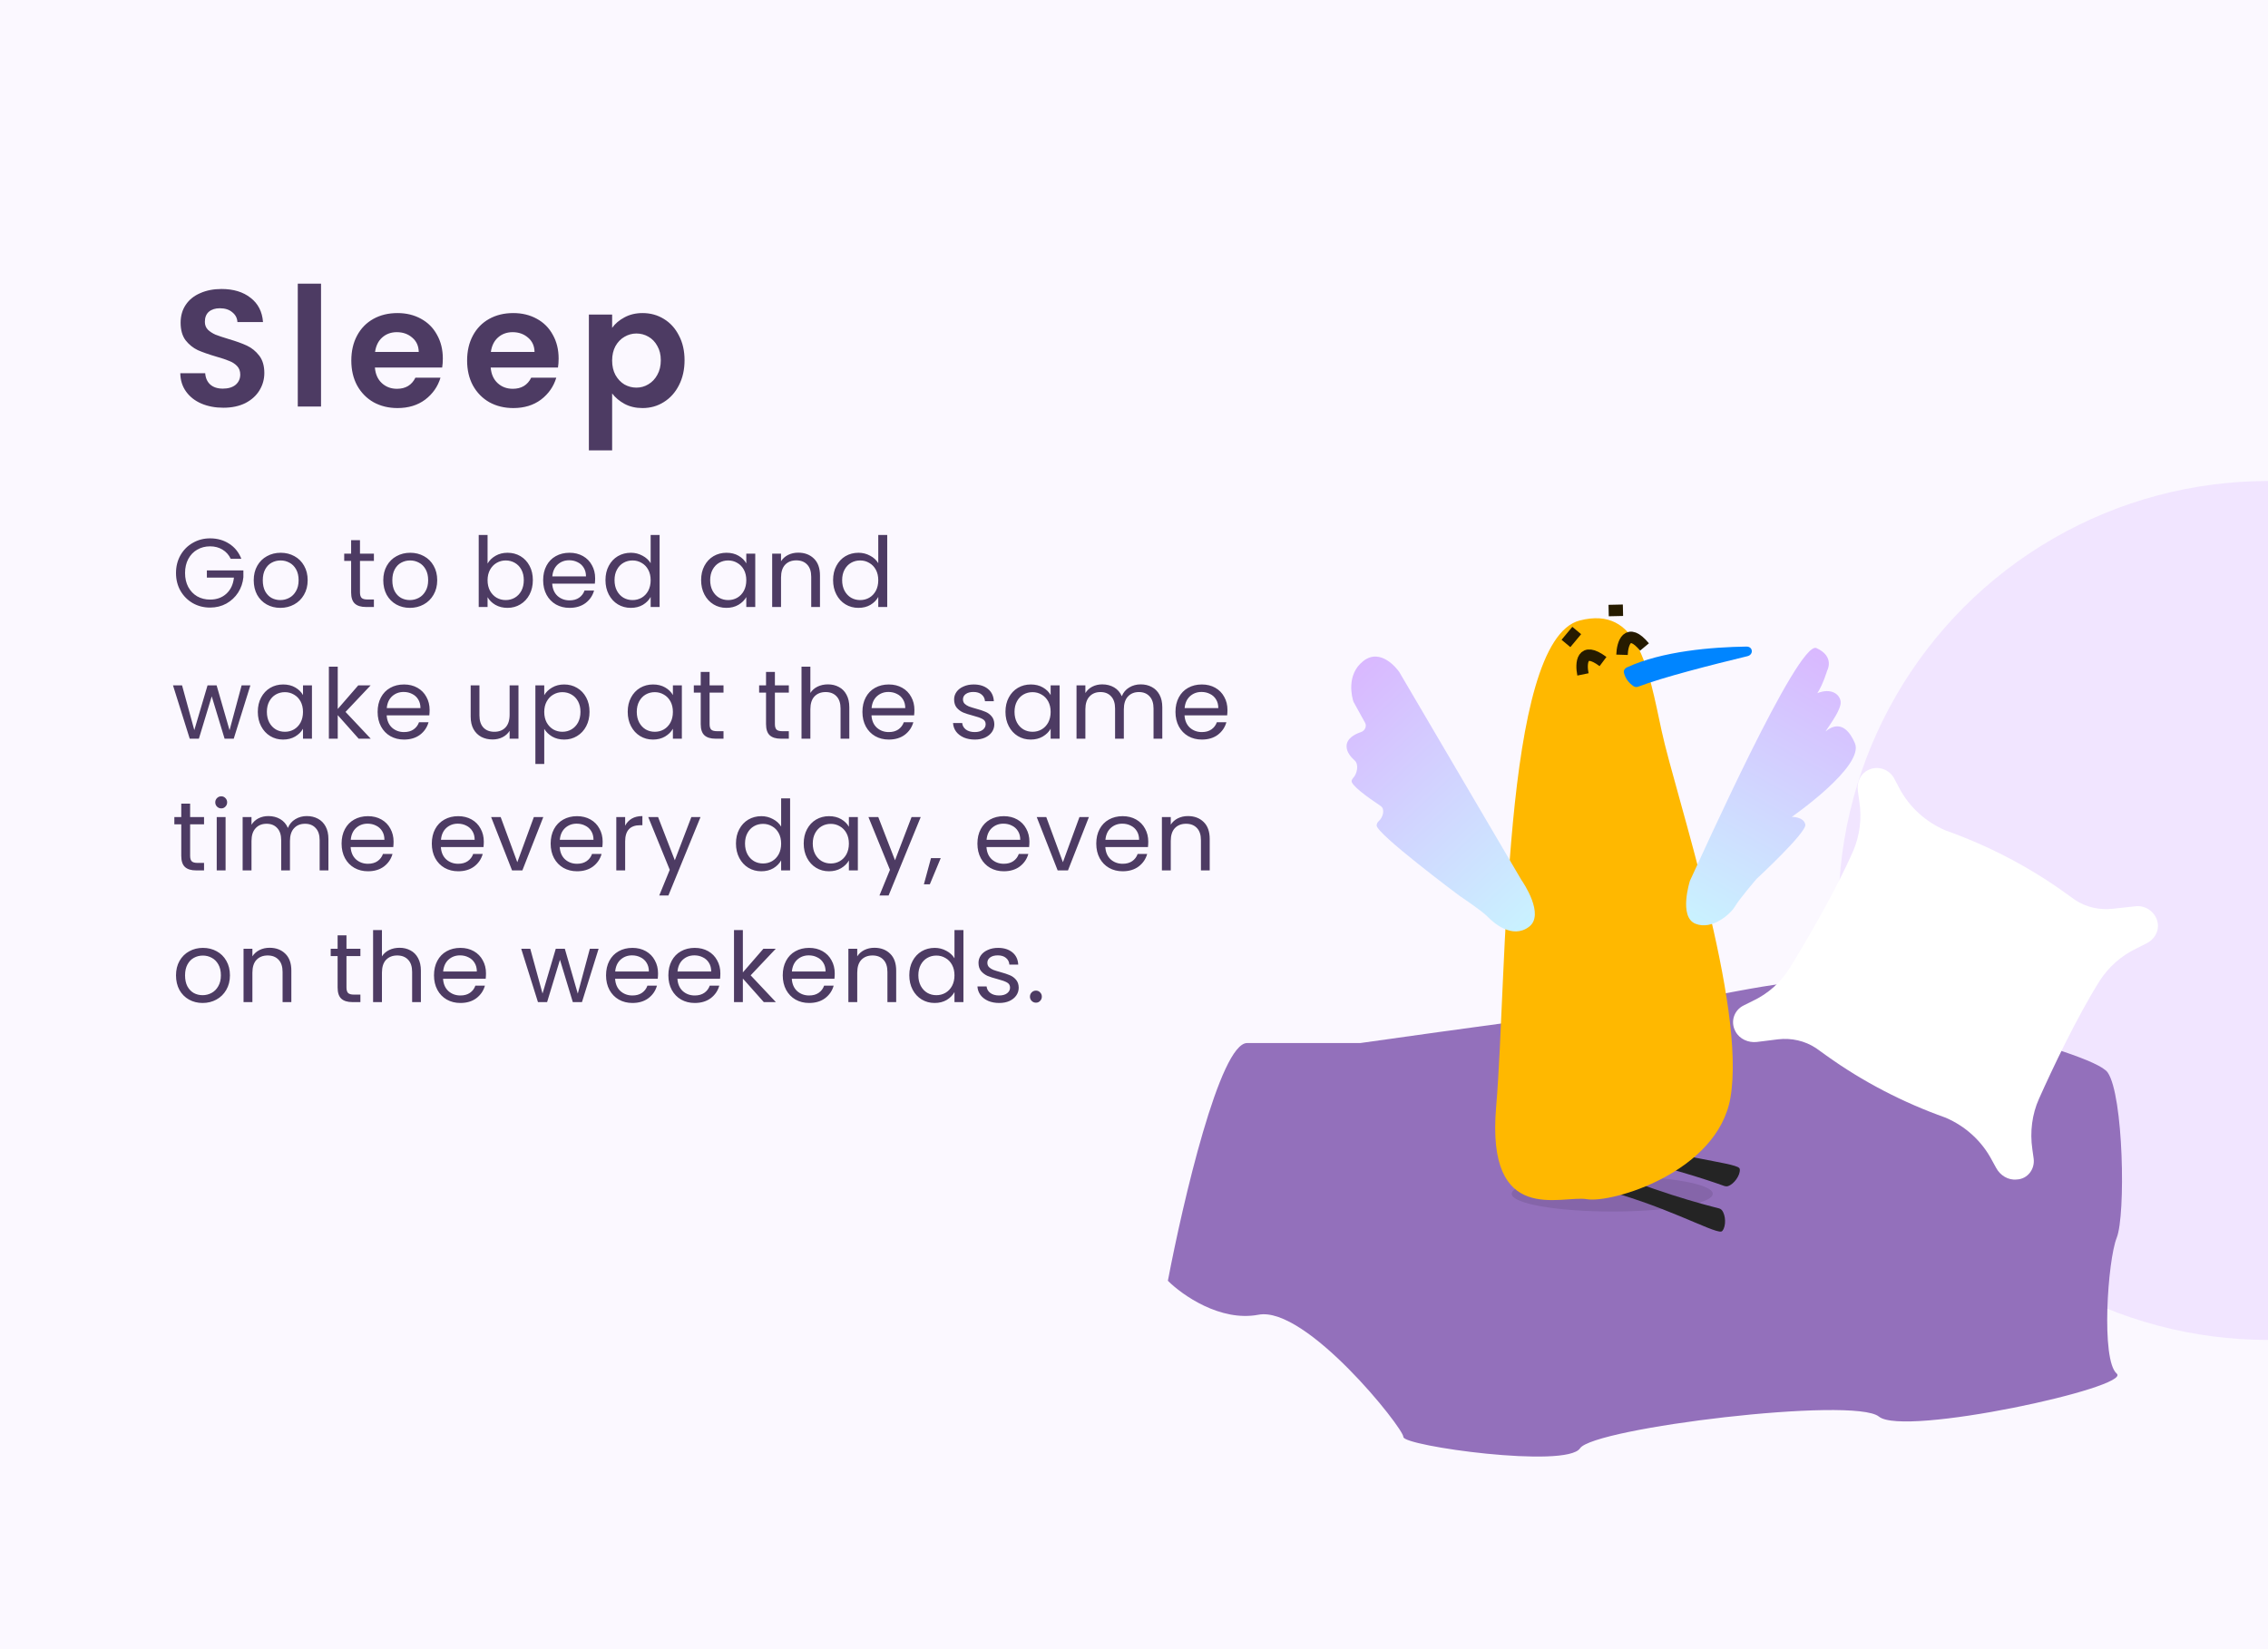 <?xml version="1.0" encoding="UTF-8"?> <svg xmlns="http://www.w3.org/2000/svg" width="396" height="288" viewBox="0 0 396 288" fill="none"><g clip-path="url(#clip0_3212_54142)"><g clip-path="url(#clip1_3212_54142)"><rect width="396" height="288" fill="white"></rect><rect width="396" height="288" fill="#D9B8FF" fill-opacity="0.1"></rect><circle opacity="0.3" cx="396" cy="159" r="75" fill="#D9B8FF"></circle><path d="M38.99 71.203C37.579 71.203 36.303 70.961 35.162 70.478C34.041 69.995 33.151 69.299 32.494 68.39C31.837 67.481 31.498 66.408 31.479 65.171H35.829C35.887 66.002 36.177 66.66 36.699 67.143C37.24 67.626 37.975 67.868 38.903 67.868C39.85 67.868 40.595 67.646 41.136 67.201C41.677 66.737 41.948 66.138 41.948 65.403C41.948 64.804 41.764 64.311 41.397 63.924C41.03 63.537 40.566 63.238 40.005 63.025C39.464 62.793 38.71 62.542 37.743 62.271C36.428 61.884 35.355 61.507 34.524 61.14C33.712 60.753 33.006 60.183 32.407 59.429C31.827 58.656 31.537 57.631 31.537 56.355C31.537 55.156 31.837 54.112 32.436 53.223C33.035 52.334 33.876 51.657 34.959 51.193C36.042 50.71 37.279 50.468 38.671 50.468C40.759 50.468 42.451 50.98 43.746 52.005C45.061 53.01 45.786 54.422 45.921 56.239H41.455C41.416 55.543 41.117 54.973 40.556 54.528C40.015 54.064 39.29 53.832 38.381 53.832C37.588 53.832 36.95 54.035 36.467 54.441C36.003 54.847 35.771 55.437 35.771 56.21C35.771 56.751 35.945 57.206 36.293 57.573C36.66 57.921 37.105 58.211 37.627 58.443C38.168 58.656 38.922 58.907 39.889 59.197C41.204 59.584 42.277 59.97 43.108 60.357C43.939 60.744 44.655 61.324 45.254 62.097C45.853 62.87 46.153 63.885 46.153 65.142C46.153 66.225 45.873 67.23 45.312 68.158C44.751 69.086 43.93 69.83 42.847 70.391C41.764 70.932 40.479 71.203 38.99 71.203ZM56.053 49.54V71H51.993V49.54H56.053ZM77.319 62.619C77.319 63.199 77.281 63.721 77.203 64.185H65.458C65.555 65.345 65.961 66.254 66.676 66.911C67.391 67.568 68.271 67.897 69.315 67.897C70.823 67.897 71.896 67.249 72.534 65.954H76.913C76.449 67.501 75.56 68.777 74.245 69.782C72.93 70.768 71.316 71.261 69.402 71.261C67.856 71.261 66.463 70.923 65.226 70.246C64.008 69.55 63.051 68.574 62.355 67.317C61.678 66.06 61.34 64.61 61.34 62.967C61.34 61.304 61.678 59.845 62.355 58.588C63.032 57.331 63.979 56.365 65.197 55.688C66.415 55.011 67.817 54.673 69.402 54.673C70.93 54.673 72.293 55.002 73.491 55.659C74.709 56.316 75.647 57.254 76.304 58.472C76.981 59.671 77.319 61.053 77.319 62.619ZM73.114 61.459C73.095 60.415 72.718 59.584 71.983 58.965C71.249 58.327 70.35 58.008 69.286 58.008C68.281 58.008 67.43 58.317 66.734 58.936C66.058 59.535 65.642 60.376 65.487 61.459H73.114ZM97.538 62.619C97.538 63.199 97.499 63.721 97.422 64.185H85.677C85.773 65.345 86.179 66.254 86.895 66.911C87.61 67.568 88.49 67.897 89.534 67.897C91.042 67.897 92.115 67.249 92.753 65.954H97.132C96.668 67.501 95.778 68.777 94.464 69.782C93.149 70.768 91.535 71.261 89.621 71.261C88.074 71.261 86.682 70.923 85.445 70.246C84.227 69.55 83.27 68.574 82.574 67.317C81.897 66.06 81.559 64.61 81.559 62.967C81.559 61.304 81.897 59.845 82.574 58.588C83.25 57.331 84.198 56.365 85.416 55.688C86.634 55.011 88.035 54.673 89.621 54.673C91.148 54.673 92.511 55.002 93.71 55.659C94.928 56.316 95.865 57.254 96.523 58.472C97.199 59.671 97.538 61.053 97.538 62.619ZM93.333 61.459C93.313 60.415 92.936 59.584 92.202 58.965C91.467 58.327 90.568 58.008 89.505 58.008C88.499 58.008 87.649 58.317 86.953 58.936C86.276 59.535 85.86 60.376 85.706 61.459H93.333ZM106.881 57.254C107.403 56.519 108.118 55.91 109.027 55.427C109.955 54.924 111.009 54.673 112.188 54.673C113.561 54.673 114.798 55.011 115.9 55.688C117.021 56.365 117.901 57.331 118.539 58.588C119.196 59.825 119.525 61.266 119.525 62.909C119.525 64.552 119.196 66.012 118.539 67.288C117.901 68.545 117.021 69.521 115.9 70.217C114.798 70.913 113.561 71.261 112.188 71.261C111.009 71.261 109.965 71.019 109.056 70.536C108.167 70.053 107.442 69.444 106.881 68.709V78.656H102.821V54.934H106.881V57.254ZM115.378 62.909C115.378 61.942 115.175 61.111 114.769 60.415C114.382 59.7 113.86 59.158 113.203 58.791C112.565 58.424 111.869 58.24 111.115 58.24C110.38 58.24 109.684 58.433 109.027 58.82C108.389 59.187 107.867 59.729 107.461 60.444C107.074 61.159 106.881 62 106.881 62.967C106.881 63.934 107.074 64.775 107.461 65.49C107.867 66.205 108.389 66.756 109.027 67.143C109.684 67.51 110.38 67.694 111.115 67.694C111.869 67.694 112.565 67.501 113.203 67.114C113.86 66.727 114.382 66.176 114.769 65.461C115.175 64.746 115.378 63.895 115.378 62.909Z" fill="#4D3B63"></path><path d="M40.285 97.585C39.956 96.894 39.48 96.361 38.857 95.987C38.234 95.602 37.508 95.409 36.681 95.409C35.854 95.409 35.106 95.602 34.437 95.987C33.78 96.361 33.258 96.905 32.873 97.619C32.499 98.322 32.312 99.138 32.312 100.067C32.312 100.996 32.499 101.812 32.873 102.515C33.258 103.218 33.78 103.762 34.437 104.147C35.106 104.521 35.854 104.708 36.681 104.708C37.837 104.708 38.789 104.362 39.537 103.671C40.285 102.98 40.721 102.045 40.846 100.866H36.12V99.608H42.495V100.798C42.404 101.773 42.098 102.668 41.577 103.484C41.056 104.289 40.37 104.929 39.52 105.405C38.67 105.87 37.724 106.102 36.681 106.102C35.582 106.102 34.579 105.847 33.672 105.337C32.765 104.816 32.046 104.096 31.513 103.178C30.992 102.26 30.731 101.223 30.731 100.067C30.731 98.911 30.992 97.874 31.513 96.956C32.046 96.027 32.765 95.307 33.672 94.797C34.579 94.276 35.582 94.015 36.681 94.015C37.939 94.015 39.05 94.327 40.013 94.95C40.988 95.573 41.696 96.452 42.138 97.585H40.285ZM48.943 106.153C48.071 106.153 47.277 105.955 46.563 105.558C45.861 105.161 45.305 104.6 44.897 103.875C44.501 103.138 44.302 102.288 44.302 101.325C44.302 100.373 44.506 99.534 44.914 98.809C45.334 98.072 45.9 97.511 46.614 97.126C47.328 96.729 48.127 96.531 49.011 96.531C49.895 96.531 50.694 96.729 51.408 97.126C52.122 97.511 52.683 98.067 53.091 98.792C53.511 99.517 53.72 100.362 53.72 101.325C53.72 102.288 53.505 103.138 53.074 103.875C52.655 104.6 52.083 105.161 51.357 105.558C50.632 105.955 49.827 106.153 48.943 106.153ZM48.943 104.793C49.499 104.793 50.02 104.663 50.507 104.402C50.995 104.141 51.386 103.75 51.68 103.229C51.986 102.708 52.139 102.073 52.139 101.325C52.139 100.577 51.992 99.942 51.697 99.421C51.403 98.9 51.017 98.514 50.541 98.265C50.065 98.004 49.55 97.874 48.994 97.874C48.428 97.874 47.906 98.004 47.43 98.265C46.966 98.514 46.592 98.9 46.308 99.421C46.025 99.942 45.883 100.577 45.883 101.325C45.883 102.084 46.019 102.725 46.291 103.246C46.575 103.767 46.949 104.158 47.413 104.419C47.878 104.668 48.388 104.793 48.943 104.793ZM62.854 97.959V103.45C62.854 103.903 62.95 104.226 63.143 104.419C63.335 104.6 63.67 104.691 64.146 104.691H65.285V106H63.891C63.029 106 62.383 105.802 61.953 105.405C61.522 105.008 61.307 104.357 61.307 103.45V97.959H60.1V96.684H61.307V94.338H62.854V96.684H65.285V97.959H62.854ZM71.562 106.153C70.689 106.153 69.896 105.955 69.182 105.558C68.479 105.161 67.924 104.6 67.516 103.875C67.119 103.138 66.921 102.288 66.921 101.325C66.921 100.373 67.125 99.534 67.533 98.809C67.952 98.072 68.519 97.511 69.233 97.126C69.947 96.729 70.746 96.531 71.63 96.531C72.514 96.531 73.313 96.729 74.027 97.126C74.741 97.511 75.302 98.067 75.71 98.792C76.129 99.517 76.339 100.362 76.339 101.325C76.339 102.288 76.124 103.138 75.693 103.875C75.274 104.6 74.701 105.161 73.976 105.558C73.251 105.955 72.446 106.153 71.562 106.153ZM71.562 104.793C72.117 104.793 72.639 104.663 73.126 104.402C73.613 104.141 74.004 103.75 74.299 103.229C74.605 102.708 74.758 102.073 74.758 101.325C74.758 100.577 74.611 99.942 74.316 99.421C74.021 98.9 73.636 98.514 73.16 98.265C72.684 98.004 72.168 97.874 71.613 97.874C71.046 97.874 70.525 98.004 70.049 98.265C69.584 98.514 69.21 98.9 68.927 99.421C68.644 99.942 68.502 100.577 68.502 101.325C68.502 102.084 68.638 102.725 68.91 103.246C69.193 103.767 69.567 104.158 70.032 104.419C70.497 104.668 71.007 104.793 71.562 104.793ZM85.132 98.418C85.45 97.863 85.914 97.409 86.526 97.058C87.138 96.707 87.835 96.531 88.617 96.531C89.456 96.531 90.21 96.729 90.878 97.126C91.547 97.523 92.074 98.084 92.459 98.809C92.845 99.523 93.037 100.356 93.037 101.308C93.037 102.249 92.845 103.087 92.459 103.824C92.074 104.561 91.541 105.133 90.861 105.541C90.193 105.949 89.445 106.153 88.617 106.153C87.813 106.153 87.104 105.977 86.492 105.626C85.892 105.275 85.438 104.827 85.132 104.283V106H83.585V93.42H85.132V98.418ZM91.456 101.308C91.456 100.605 91.315 99.993 91.031 99.472C90.748 98.951 90.363 98.554 89.875 98.282C89.399 98.01 88.872 97.874 88.294 97.874C87.728 97.874 87.201 98.016 86.713 98.299C86.237 98.571 85.852 98.973 85.557 99.506C85.274 100.027 85.132 100.634 85.132 101.325C85.132 102.028 85.274 102.645 85.557 103.178C85.852 103.699 86.237 104.102 86.713 104.385C87.201 104.657 87.728 104.793 88.294 104.793C88.872 104.793 89.399 104.657 89.875 104.385C90.363 104.102 90.748 103.699 91.031 103.178C91.315 102.645 91.456 102.022 91.456 101.308ZM103.914 100.985C103.914 101.28 103.897 101.591 103.863 101.92H96.417C96.473 102.838 96.785 103.558 97.352 104.079C97.93 104.589 98.627 104.844 99.443 104.844C100.111 104.844 100.667 104.691 101.109 104.385C101.562 104.068 101.879 103.648 102.061 103.127H103.727C103.477 104.022 102.979 104.753 102.231 105.32C101.483 105.875 100.553 106.153 99.443 106.153C98.559 106.153 97.765 105.955 97.063 105.558C96.371 105.161 95.827 104.6 95.431 103.875C95.034 103.138 94.836 102.288 94.836 101.325C94.836 100.362 95.028 99.517 95.414 98.792C95.799 98.067 96.337 97.511 97.029 97.126C97.731 96.729 98.536 96.531 99.443 96.531C100.327 96.531 101.109 96.724 101.789 97.109C102.469 97.494 102.99 98.027 103.353 98.707C103.727 99.376 103.914 100.135 103.914 100.985ZM102.316 100.662C102.316 100.073 102.185 99.568 101.925 99.149C101.664 98.718 101.307 98.395 100.854 98.18C100.412 97.953 99.919 97.84 99.375 97.84C98.593 97.84 97.924 98.089 97.369 98.588C96.825 99.087 96.513 99.778 96.434 100.662H102.316ZM105.718 101.308C105.718 100.356 105.91 99.523 106.296 98.809C106.681 98.084 107.208 97.523 107.877 97.126C108.557 96.729 109.316 96.531 110.155 96.531C110.88 96.531 111.554 96.701 112.178 97.041C112.801 97.37 113.277 97.806 113.606 98.35V93.42H115.17V106H113.606V104.249C113.3 104.804 112.846 105.263 112.246 105.626C111.645 105.977 110.942 106.153 110.138 106.153C109.31 106.153 108.557 105.949 107.877 105.541C107.208 105.133 106.681 104.561 106.296 103.824C105.91 103.087 105.718 102.249 105.718 101.308ZM113.606 101.325C113.606 100.622 113.464 100.01 113.181 99.489C112.897 98.968 112.512 98.571 112.025 98.299C111.549 98.016 111.022 97.874 110.444 97.874C109.866 97.874 109.339 98.01 108.863 98.282C108.387 98.554 108.007 98.951 107.724 99.472C107.44 99.993 107.299 100.605 107.299 101.308C107.299 102.022 107.44 102.645 107.724 103.178C108.007 103.699 108.387 104.102 108.863 104.385C109.339 104.657 109.866 104.793 110.444 104.793C111.022 104.793 111.549 104.657 112.025 104.385C112.512 104.102 112.897 103.699 113.181 103.178C113.464 102.645 113.606 102.028 113.606 101.325ZM122.418 101.308C122.418 100.356 122.611 99.523 122.996 98.809C123.381 98.084 123.908 97.523 124.577 97.126C125.257 96.729 126.011 96.531 126.838 96.531C127.654 96.531 128.362 96.707 128.963 97.058C129.564 97.409 130.011 97.851 130.306 98.384V96.684H131.87V106H130.306V104.266C130 104.81 129.541 105.263 128.929 105.626C128.328 105.977 127.626 106.153 126.821 106.153C125.994 106.153 125.246 105.949 124.577 105.541C123.908 105.133 123.381 104.561 122.996 103.824C122.611 103.087 122.418 102.249 122.418 101.308ZM130.306 101.325C130.306 100.622 130.164 100.01 129.881 99.489C129.598 98.968 129.212 98.571 128.725 98.299C128.249 98.016 127.722 97.874 127.144 97.874C126.566 97.874 126.039 98.01 125.563 98.282C125.087 98.554 124.707 98.951 124.424 99.472C124.141 99.993 123.999 100.605 123.999 101.308C123.999 102.022 124.141 102.645 124.424 103.178C124.707 103.699 125.087 104.102 125.563 104.385C126.039 104.657 126.566 104.793 127.144 104.793C127.722 104.793 128.249 104.657 128.725 104.385C129.212 104.102 129.598 103.699 129.881 103.178C130.164 102.645 130.306 102.028 130.306 101.325ZM139.363 96.514C140.497 96.514 141.415 96.86 142.117 97.551C142.82 98.231 143.171 99.217 143.171 100.509V106H141.641V100.73C141.641 99.801 141.409 99.092 140.944 98.605C140.48 98.106 139.845 97.857 139.04 97.857C138.224 97.857 137.573 98.112 137.085 98.622C136.609 99.132 136.371 99.874 136.371 100.849V106H134.824V96.684H136.371V98.01C136.677 97.534 137.091 97.166 137.612 96.905C138.145 96.644 138.729 96.514 139.363 96.514ZM145.46 101.308C145.46 100.356 145.653 99.523 146.038 98.809C146.424 98.084 146.951 97.523 147.619 97.126C148.299 96.729 149.059 96.531 149.897 96.531C150.623 96.531 151.297 96.701 151.92 97.041C152.544 97.37 153.02 97.806 153.348 98.35V93.42H154.912V106H153.348V104.249C153.042 104.804 152.589 105.263 151.988 105.626C151.388 105.977 150.685 106.153 149.88 106.153C149.053 106.153 148.299 105.949 147.619 105.541C146.951 105.133 146.424 104.561 146.038 103.824C145.653 103.087 145.46 102.249 145.46 101.308ZM153.348 101.325C153.348 100.622 153.207 100.01 152.923 99.489C152.64 98.968 152.255 98.571 151.767 98.299C151.291 98.016 150.764 97.874 150.186 97.874C149.608 97.874 149.081 98.01 148.605 98.282C148.129 98.554 147.75 98.951 147.466 99.472C147.183 99.993 147.041 100.605 147.041 101.308C147.041 102.022 147.183 102.645 147.466 103.178C147.75 103.699 148.129 104.102 148.605 104.385C149.081 104.657 149.608 104.793 150.186 104.793C150.764 104.793 151.291 104.657 151.767 104.385C152.255 104.102 152.64 103.699 152.923 103.178C153.207 102.645 153.348 102.028 153.348 101.325ZM43.719 119.684L40.812 129H39.214L36.97 121.605L34.726 129H33.128L30.204 119.684H31.785L33.927 127.504L36.239 119.684H37.82L40.081 127.521L42.189 119.684H43.719ZM45.016 124.308C45.016 123.356 45.209 122.523 45.594 121.809C45.98 121.084 46.507 120.523 47.175 120.126C47.855 119.729 48.609 119.531 49.436 119.531C50.252 119.531 50.961 119.707 51.561 120.058C52.162 120.409 52.61 120.851 52.904 121.384V119.684H54.468V129H52.904V127.266C52.598 127.81 52.139 128.263 51.527 128.626C50.927 128.977 50.224 129.153 49.419 129.153C48.592 129.153 47.844 128.949 47.175 128.541C46.507 128.133 45.98 127.561 45.594 126.824C45.209 126.087 45.016 125.249 45.016 124.308ZM52.904 124.325C52.904 123.622 52.763 123.01 52.479 122.489C52.196 121.968 51.811 121.571 51.323 121.299C50.847 121.016 50.32 120.874 49.742 120.874C49.164 120.874 48.637 121.01 48.161 121.282C47.685 121.554 47.306 121.951 47.022 122.472C46.739 122.993 46.597 123.605 46.597 124.308C46.597 125.022 46.739 125.645 47.022 126.178C47.306 126.699 47.685 127.102 48.161 127.385C48.637 127.657 49.164 127.793 49.742 127.793C50.32 127.793 50.847 127.657 51.323 127.385C51.811 127.102 52.196 126.699 52.479 126.178C52.763 125.645 52.904 125.028 52.904 124.325ZM62.625 129L58.97 124.886V129H57.423V116.42H58.97V123.815L62.557 119.684H64.716L60.33 124.325L64.733 129H62.625ZM75.012 123.985C75.012 124.28 74.995 124.591 74.961 124.92H67.515C67.571 125.838 67.883 126.558 68.45 127.079C69.028 127.589 69.725 127.844 70.541 127.844C71.209 127.844 71.765 127.691 72.207 127.385C72.66 127.068 72.977 126.648 73.159 126.127H74.825C74.575 127.022 74.077 127.753 73.329 128.32C72.581 128.875 71.651 129.153 70.541 129.153C69.657 129.153 68.863 128.955 68.161 128.558C67.469 128.161 66.925 127.6 66.529 126.875C66.132 126.138 65.934 125.288 65.934 124.325C65.934 123.362 66.126 122.517 66.512 121.792C66.897 121.067 67.435 120.511 68.127 120.126C68.829 119.729 69.634 119.531 70.541 119.531C71.425 119.531 72.207 119.724 72.887 120.109C73.567 120.494 74.088 121.027 74.451 121.707C74.825 122.376 75.012 123.135 75.012 123.985ZM73.414 123.662C73.414 123.073 73.283 122.568 73.023 122.149C72.762 121.718 72.405 121.395 71.952 121.18C71.51 120.953 71.017 120.84 70.473 120.84C69.691 120.84 69.022 121.089 68.467 121.588C67.923 122.087 67.611 122.778 67.532 123.662H73.414ZM90.528 119.684V129H88.981V127.623C88.686 128.099 88.272 128.473 87.74 128.745C87.219 129.006 86.641 129.136 86.006 129.136C85.281 129.136 84.629 128.989 84.051 128.694C83.473 128.388 83.014 127.935 82.674 127.334C82.345 126.733 82.181 126.002 82.181 125.141V119.684H83.711V124.937C83.711 125.855 83.943 126.563 84.408 127.062C84.873 127.549 85.507 127.793 86.312 127.793C87.139 127.793 87.791 127.538 88.267 127.028C88.743 126.518 88.981 125.776 88.981 124.801V119.684H90.528ZM95.027 121.401C95.333 120.868 95.786 120.426 96.387 120.075C96.999 119.712 97.707 119.531 98.512 119.531C99.339 119.531 100.087 119.729 100.756 120.126C101.436 120.523 101.969 121.084 102.354 121.809C102.739 122.523 102.932 123.356 102.932 124.308C102.932 125.249 102.739 126.087 102.354 126.824C101.969 127.561 101.436 128.133 100.756 128.541C100.087 128.949 99.339 129.153 98.512 129.153C97.719 129.153 97.016 128.977 96.404 128.626C95.803 128.263 95.344 127.816 95.027 127.283V133.42H93.48V119.684H95.027V121.401ZM101.351 124.308C101.351 123.605 101.209 122.993 100.926 122.472C100.643 121.951 100.257 121.554 99.77 121.282C99.294 121.01 98.767 120.874 98.189 120.874C97.622 120.874 97.095 121.016 96.608 121.299C96.132 121.571 95.746 121.973 95.452 122.506C95.168 123.027 95.027 123.634 95.027 124.325C95.027 125.028 95.168 125.645 95.452 126.178C95.746 126.699 96.132 127.102 96.608 127.385C97.095 127.657 97.622 127.793 98.189 127.793C98.767 127.793 99.294 127.657 99.77 127.385C100.257 127.102 100.643 126.699 100.926 126.178C101.209 125.645 101.351 125.022 101.351 124.308ZM109.602 124.308C109.602 123.356 109.795 122.523 110.18 121.809C110.566 121.084 111.093 120.523 111.761 120.126C112.441 119.729 113.195 119.531 114.022 119.531C114.838 119.531 115.547 119.707 116.147 120.058C116.748 120.409 117.196 120.851 117.49 121.384V119.684H119.054V129H117.49V127.266C117.184 127.81 116.725 128.263 116.113 128.626C115.513 128.977 114.81 129.153 114.005 129.153C113.178 129.153 112.43 128.949 111.761 128.541C111.093 128.133 110.566 127.561 110.18 126.824C109.795 126.087 109.602 125.249 109.602 124.308ZM117.49 124.325C117.49 123.622 117.349 123.01 117.065 122.489C116.782 121.968 116.397 121.571 115.909 121.299C115.433 121.016 114.906 120.874 114.328 120.874C113.75 120.874 113.223 121.01 112.747 121.282C112.271 121.554 111.892 121.951 111.608 122.472C111.325 122.993 111.183 123.605 111.183 124.308C111.183 125.022 111.325 125.645 111.608 126.178C111.892 126.699 112.271 127.102 112.747 127.385C113.223 127.657 113.75 127.793 114.328 127.793C114.906 127.793 115.433 127.657 115.909 127.385C116.397 127.102 116.782 126.699 117.065 126.178C117.349 125.645 117.49 125.028 117.49 124.325ZM123.896 120.959V126.45C123.896 126.903 123.992 127.226 124.185 127.419C124.377 127.6 124.712 127.691 125.188 127.691H126.327V129H124.933C124.071 129 123.425 128.802 122.995 128.405C122.564 128.008 122.349 127.357 122.349 126.45V120.959H121.142V119.684H122.349V117.338H123.896V119.684H126.327V120.959H123.896ZM135.3 120.959V126.45C135.3 126.903 135.397 127.226 135.589 127.419C135.782 127.6 136.116 127.691 136.592 127.691H137.731V129H136.337C135.476 129 134.83 128.802 134.399 128.405C133.969 128.008 133.753 127.357 133.753 126.45V120.959H132.546V119.684H133.753V117.338H135.3V119.684H137.731V120.959H135.3ZM144.57 119.514C145.272 119.514 145.907 119.667 146.474 119.973C147.04 120.268 147.482 120.715 147.8 121.316C148.128 121.917 148.293 122.648 148.293 123.509V129H146.763V123.73C146.763 122.801 146.53 122.092 146.066 121.605C145.601 121.106 144.966 120.857 144.162 120.857C143.346 120.857 142.694 121.112 142.207 121.622C141.731 122.132 141.493 122.874 141.493 123.849V129H139.946V116.42H141.493V121.01C141.799 120.534 142.218 120.166 142.751 119.905C143.295 119.644 143.901 119.514 144.57 119.514ZM159.66 123.985C159.66 124.28 159.643 124.591 159.609 124.92H152.163C152.219 125.838 152.531 126.558 153.098 127.079C153.676 127.589 154.373 127.844 155.189 127.844C155.857 127.844 156.413 127.691 156.855 127.385C157.308 127.068 157.625 126.648 157.807 126.127H159.473C159.223 127.022 158.725 127.753 157.977 128.32C157.229 128.875 156.299 129.153 155.189 129.153C154.305 129.153 153.511 128.955 152.809 128.558C152.117 128.161 151.573 127.6 151.177 126.875C150.78 126.138 150.582 125.288 150.582 124.325C150.582 123.362 150.774 122.517 151.16 121.792C151.545 121.067 152.083 120.511 152.775 120.126C153.477 119.729 154.282 119.531 155.189 119.531C156.073 119.531 156.855 119.724 157.535 120.109C158.215 120.494 158.736 121.027 159.099 121.707C159.473 122.376 159.66 123.135 159.66 123.985ZM158.062 123.662C158.062 123.073 157.931 122.568 157.671 122.149C157.41 121.718 157.053 121.395 156.6 121.18C156.158 120.953 155.665 120.84 155.121 120.84C154.339 120.84 153.67 121.089 153.115 121.588C152.571 122.087 152.259 122.778 152.18 123.662H158.062ZM170.212 129.153C169.498 129.153 168.858 129.034 168.291 128.796C167.724 128.547 167.277 128.207 166.948 127.776C166.619 127.334 166.438 126.83 166.404 126.263H168.002C168.047 126.728 168.263 127.107 168.648 127.402C169.045 127.697 169.56 127.844 170.195 127.844C170.784 127.844 171.249 127.714 171.589 127.453C171.929 127.192 172.099 126.864 172.099 126.467C172.099 126.059 171.918 125.759 171.555 125.566C171.192 125.362 170.631 125.164 169.872 124.971C169.181 124.79 168.614 124.608 168.172 124.427C167.741 124.234 167.367 123.957 167.05 123.594C166.744 123.22 166.591 122.733 166.591 122.132C166.591 121.656 166.733 121.22 167.016 120.823C167.299 120.426 167.702 120.115 168.223 119.888C168.744 119.65 169.339 119.531 170.008 119.531C171.039 119.531 171.872 119.792 172.507 120.313C173.142 120.834 173.482 121.548 173.527 122.455H171.98C171.946 121.968 171.748 121.577 171.385 121.282C171.034 120.987 170.558 120.84 169.957 120.84C169.402 120.84 168.96 120.959 168.631 121.197C168.302 121.435 168.138 121.747 168.138 122.132C168.138 122.438 168.234 122.693 168.427 122.897C168.631 123.09 168.88 123.248 169.175 123.373C169.481 123.486 169.9 123.617 170.433 123.764C171.102 123.945 171.646 124.127 172.065 124.308C172.484 124.478 172.841 124.739 173.136 125.09C173.442 125.441 173.601 125.9 173.612 126.467C173.612 126.977 173.47 127.436 173.187 127.844C172.904 128.252 172.501 128.575 171.98 128.813C171.47 129.04 170.881 129.153 170.212 129.153ZM175.558 124.308C175.558 123.356 175.75 122.523 176.136 121.809C176.521 121.084 177.048 120.523 177.717 120.126C178.397 119.729 179.15 119.531 179.978 119.531C180.794 119.531 181.502 119.707 182.103 120.058C182.703 120.409 183.151 120.851 183.446 121.384V119.684H185.01V129H183.446V127.266C183.14 127.81 182.681 128.263 182.069 128.626C181.468 128.977 180.765 129.153 179.961 129.153C179.133 129.153 178.385 128.949 177.717 128.541C177.048 128.133 176.521 127.561 176.136 126.824C175.75 126.087 175.558 125.249 175.558 124.308ZM183.446 124.325C183.446 123.622 183.304 123.01 183.021 122.489C182.737 121.968 182.352 121.571 181.865 121.299C181.389 121.016 180.862 120.874 180.284 120.874C179.706 120.874 179.179 121.01 178.703 121.282C178.227 121.554 177.847 121.951 177.564 122.472C177.28 122.993 177.139 123.605 177.139 124.308C177.139 125.022 177.28 125.645 177.564 126.178C177.847 126.699 178.227 127.102 178.703 127.385C179.179 127.657 179.706 127.793 180.284 127.793C180.862 127.793 181.389 127.657 181.865 127.385C182.352 127.102 182.737 126.699 183.021 126.178C183.304 125.645 183.446 125.028 183.446 124.325ZM199.167 119.514C199.892 119.514 200.538 119.667 201.105 119.973C201.672 120.268 202.119 120.715 202.448 121.316C202.777 121.917 202.941 122.648 202.941 123.509V129H201.411V123.73C201.411 122.801 201.179 122.092 200.714 121.605C200.261 121.106 199.643 120.857 198.861 120.857C198.056 120.857 197.416 121.118 196.94 121.639C196.464 122.149 196.226 122.891 196.226 123.866V129H194.696V123.73C194.696 122.801 194.464 122.092 193.999 121.605C193.546 121.106 192.928 120.857 192.146 120.857C191.341 120.857 190.701 121.118 190.225 121.639C189.749 122.149 189.511 122.891 189.511 123.866V129H187.964V119.684H189.511V121.027C189.817 120.54 190.225 120.166 190.735 119.905C191.256 119.644 191.829 119.514 192.452 119.514C193.234 119.514 193.925 119.69 194.526 120.041C195.127 120.392 195.574 120.908 195.869 121.588C196.13 120.931 196.56 120.421 197.161 120.058C197.762 119.695 198.43 119.514 199.167 119.514ZM214.319 123.985C214.319 124.28 214.302 124.591 214.268 124.92H206.822C206.878 125.838 207.19 126.558 207.757 127.079C208.335 127.589 209.032 127.844 209.848 127.844C210.516 127.844 211.072 127.691 211.514 127.385C211.967 127.068 212.284 126.648 212.466 126.127H214.132C213.882 127.022 213.384 127.753 212.636 128.32C211.888 128.875 210.958 129.153 209.848 129.153C208.964 129.153 208.17 128.955 207.468 128.558C206.776 128.161 206.232 127.6 205.836 126.875C205.439 126.138 205.241 125.288 205.241 124.325C205.241 123.362 205.433 122.517 205.819 121.792C206.204 121.067 206.742 120.511 207.434 120.126C208.136 119.729 208.941 119.531 209.848 119.531C210.732 119.531 211.514 119.724 212.194 120.109C212.874 120.494 213.395 121.027 213.758 121.707C214.132 122.376 214.319 123.135 214.319 123.985ZM212.721 123.662C212.721 123.073 212.59 122.568 212.33 122.149C212.069 121.718 211.712 121.395 211.259 121.18C210.817 120.953 210.324 120.84 209.78 120.84C208.998 120.84 208.329 121.089 207.774 121.588C207.23 122.087 206.918 122.778 206.839 123.662H212.721ZM33.196 143.959V149.45C33.196 149.903 33.292 150.226 33.485 150.419C33.678 150.6 34.012 150.691 34.488 150.691H35.627V152H34.233C33.372 152 32.726 151.802 32.295 151.405C31.864 151.008 31.649 150.357 31.649 149.45V143.959H30.442V142.684H31.649V140.338H33.196V142.684H35.627V143.959H33.196ZM38.64 141.171C38.346 141.171 38.096 141.069 37.892 140.865C37.688 140.661 37.586 140.412 37.586 140.117C37.586 139.822 37.688 139.573 37.892 139.369C38.096 139.165 38.346 139.063 38.64 139.063C38.924 139.063 39.162 139.165 39.354 139.369C39.558 139.573 39.66 139.822 39.66 140.117C39.66 140.412 39.558 140.661 39.354 140.865C39.162 141.069 38.924 141.171 38.64 141.171ZM39.388 142.684V152H37.841V142.684H39.388ZM53.568 142.514C54.293 142.514 54.939 142.667 55.506 142.973C56.073 143.268 56.52 143.715 56.849 144.316C57.178 144.917 57.342 145.648 57.342 146.509V152H55.812V146.73C55.812 145.801 55.58 145.092 55.115 144.605C54.662 144.106 54.044 143.857 53.262 143.857C52.457 143.857 51.817 144.118 51.341 144.639C50.865 145.149 50.627 145.891 50.627 146.866V152H49.097V146.73C49.097 145.801 48.865 145.092 48.4 144.605C47.947 144.106 47.329 143.857 46.547 143.857C45.742 143.857 45.102 144.118 44.626 144.639C44.15 145.149 43.912 145.891 43.912 146.866V152H42.365V142.684H43.912V144.027C44.218 143.54 44.626 143.166 45.136 142.905C45.657 142.644 46.23 142.514 46.853 142.514C47.635 142.514 48.326 142.69 48.927 143.041C49.528 143.392 49.975 143.908 50.27 144.588C50.531 143.931 50.961 143.421 51.562 143.058C52.163 142.695 52.831 142.514 53.568 142.514ZM68.72 146.985C68.72 147.28 68.703 147.591 68.669 147.92H61.223C61.279 148.838 61.591 149.558 62.158 150.079C62.736 150.589 63.433 150.844 64.249 150.844C64.917 150.844 65.473 150.691 65.915 150.385C66.368 150.068 66.685 149.648 66.867 149.127H68.533C68.283 150.022 67.785 150.753 67.037 151.32C66.289 151.875 65.359 152.153 64.249 152.153C63.365 152.153 62.571 151.955 61.869 151.558C61.177 151.161 60.633 150.6 60.237 149.875C59.84 149.138 59.642 148.288 59.642 147.325C59.642 146.362 59.834 145.517 60.22 144.792C60.605 144.067 61.143 143.511 61.835 143.126C62.537 142.729 63.342 142.531 64.249 142.531C65.133 142.531 65.915 142.724 66.595 143.109C67.275 143.494 67.796 144.027 68.159 144.707C68.533 145.376 68.72 146.135 68.72 146.985ZM67.122 146.662C67.122 146.073 66.991 145.568 66.731 145.149C66.47 144.718 66.113 144.395 65.66 144.18C65.218 143.953 64.725 143.84 64.181 143.84C63.399 143.84 62.73 144.089 62.175 144.588C61.631 145.087 61.319 145.778 61.24 146.662H67.122ZM84.474 146.985C84.474 147.28 84.457 147.591 84.423 147.92H76.977C77.034 148.838 77.345 149.558 77.912 150.079C78.49 150.589 79.187 150.844 80.003 150.844C80.671 150.844 81.227 150.691 81.669 150.385C82.122 150.068 82.439 149.648 82.621 149.127H84.287C84.037 150.022 83.539 150.753 82.791 151.32C82.043 151.875 81.114 152.153 80.003 152.153C79.119 152.153 78.326 151.955 77.623 151.558C76.931 151.161 76.388 150.6 75.991 149.875C75.594 149.138 75.396 148.288 75.396 147.325C75.396 146.362 75.588 145.517 75.974 144.792C76.359 144.067 76.897 143.511 77.589 143.126C78.291 142.729 79.096 142.531 80.003 142.531C80.887 142.531 81.669 142.724 82.349 143.109C83.029 143.494 83.55 144.027 83.913 144.707C84.287 145.376 84.474 146.135 84.474 146.985ZM82.876 146.662C82.876 146.073 82.746 145.568 82.485 145.149C82.224 144.718 81.867 144.395 81.414 144.18C80.972 143.953 80.479 143.84 79.935 143.84C79.153 143.84 78.484 144.089 77.929 144.588C77.385 145.087 77.073 145.778 76.994 146.662H82.876ZM90.324 150.572L93.214 142.684H94.863L91.208 152H89.406L85.751 142.684H87.417L90.324 150.572ZM105.225 146.985C105.225 147.28 105.208 147.591 105.174 147.92H97.728C97.785 148.838 98.097 149.558 98.663 150.079C99.241 150.589 99.938 150.844 100.754 150.844C101.423 150.844 101.978 150.691 102.42 150.385C102.873 150.068 103.191 149.648 103.372 149.127H105.038C104.789 150.022 104.29 150.753 103.542 151.32C102.794 151.875 101.865 152.153 100.754 152.153C99.87 152.153 99.077 151.955 98.374 151.558C97.683 151.161 97.139 150.6 96.742 149.875C96.346 149.138 96.147 148.288 96.147 147.325C96.147 146.362 96.34 145.517 96.725 144.792C97.111 144.067 97.649 143.511 98.34 143.126C99.043 142.729 99.847 142.531 100.754 142.531C101.638 142.531 102.42 142.724 103.1 143.109C103.78 143.494 104.301 144.027 104.664 144.707C105.038 145.376 105.225 146.135 105.225 146.985ZM103.627 146.662C103.627 146.073 103.497 145.568 103.236 145.149C102.975 144.718 102.618 144.395 102.165 144.18C101.723 143.953 101.23 143.84 100.686 143.84C99.904 143.84 99.236 144.089 98.68 144.588C98.136 145.087 97.825 145.778 97.745 146.662H103.627ZM109.154 144.197C109.426 143.664 109.811 143.251 110.31 142.956C110.82 142.661 111.438 142.514 112.163 142.514V144.112H111.755C110.021 144.112 109.154 145.053 109.154 146.934V152H107.607V142.684H109.154V144.197ZM122.313 142.684L116.703 156.386H115.105L116.941 151.898L113.184 142.684H114.901L117.825 150.232L120.715 142.684H122.313ZM128.502 147.308C128.502 146.356 128.695 145.523 129.08 144.809C129.466 144.084 129.993 143.523 130.661 143.126C131.341 142.729 132.101 142.531 132.939 142.531C133.665 142.531 134.339 142.701 134.962 143.041C135.586 143.37 136.062 143.806 136.39 144.35V139.42H137.954V152H136.39V150.249C136.084 150.804 135.631 151.263 135.03 151.626C134.43 151.977 133.727 152.153 132.922 152.153C132.095 152.153 131.341 151.949 130.661 151.541C129.993 151.133 129.466 150.561 129.08 149.824C128.695 149.087 128.502 148.249 128.502 147.308ZM136.39 147.325C136.39 146.622 136.249 146.01 135.965 145.489C135.682 144.968 135.297 144.571 134.809 144.299C134.333 144.016 133.806 143.874 133.228 143.874C132.65 143.874 132.123 144.01 131.647 144.282C131.171 144.554 130.792 144.951 130.508 145.472C130.225 145.993 130.083 146.605 130.083 147.308C130.083 148.022 130.225 148.645 130.508 149.178C130.792 149.699 131.171 150.102 131.647 150.385C132.123 150.657 132.65 150.793 133.228 150.793C133.806 150.793 134.333 150.657 134.809 150.385C135.297 150.102 135.682 149.699 135.965 149.178C136.249 148.645 136.39 148.028 136.39 147.325ZM140.331 147.308C140.331 146.356 140.523 145.523 140.909 144.809C141.294 144.084 141.821 143.523 142.49 143.126C143.17 142.729 143.923 142.531 144.751 142.531C145.567 142.531 146.275 142.707 146.876 143.058C147.476 143.409 147.924 143.851 148.219 144.384V142.684H149.783V152H148.219V150.266C147.913 150.81 147.454 151.263 146.842 151.626C146.241 151.977 145.538 152.153 144.734 152.153C143.906 152.153 143.158 151.949 142.49 151.541C141.821 151.133 141.294 150.561 140.909 149.824C140.523 149.087 140.331 148.249 140.331 147.308ZM148.219 147.325C148.219 146.622 148.077 146.01 147.794 145.489C147.51 144.968 147.125 144.571 146.638 144.299C146.162 144.016 145.635 143.874 145.057 143.874C144.479 143.874 143.952 144.01 143.476 144.282C143 144.554 142.62 144.951 142.337 145.472C142.053 145.993 141.912 146.605 141.912 147.308C141.912 148.022 142.053 148.645 142.337 149.178C142.62 149.699 143 150.102 143.476 150.385C143.952 150.657 144.479 150.793 145.057 150.793C145.635 150.793 146.162 150.657 146.638 150.385C147.125 150.102 147.51 149.699 147.794 149.178C148.077 148.645 148.219 148.028 148.219 147.325ZM160.761 142.684L155.151 156.386H153.553L155.389 151.898L151.632 142.684H153.349L156.273 150.232L159.163 142.684H160.761ZM164.254 149.858L162.35 154.431H161.313L162.554 149.858H164.254ZM179.738 146.985C179.738 147.28 179.721 147.591 179.687 147.92H172.241C172.298 148.838 172.61 149.558 173.176 150.079C173.754 150.589 174.451 150.844 175.267 150.844C175.936 150.844 176.491 150.691 176.933 150.385C177.387 150.068 177.704 149.648 177.885 149.127H179.551C179.302 150.022 178.803 150.753 178.055 151.32C177.307 151.875 176.378 152.153 175.267 152.153C174.383 152.153 173.59 151.955 172.887 151.558C172.196 151.161 171.652 150.6 171.255 149.875C170.859 149.138 170.66 148.288 170.66 147.325C170.66 146.362 170.853 145.517 171.238 144.792C171.624 144.067 172.162 143.511 172.853 143.126C173.556 142.729 174.361 142.531 175.267 142.531C176.151 142.531 176.933 142.724 177.613 143.109C178.293 143.494 178.815 144.027 179.177 144.707C179.551 145.376 179.738 146.135 179.738 146.985ZM178.14 146.662C178.14 146.073 178.01 145.568 177.749 145.149C177.489 144.718 177.132 144.395 176.678 144.18C176.236 143.953 175.743 143.84 175.199 143.84C174.417 143.84 173.749 144.089 173.193 144.588C172.649 145.087 172.338 145.778 172.258 146.662H178.14ZM185.588 150.572L188.478 142.684H190.127L186.472 152H184.67L181.015 142.684H182.681L185.588 150.572ZM200.49 146.985C200.49 147.28 200.473 147.591 200.439 147.92H192.993C193.049 148.838 193.361 149.558 193.928 150.079C194.506 150.589 195.203 150.844 196.019 150.844C196.687 150.844 197.243 150.691 197.685 150.385C198.138 150.068 198.455 149.648 198.637 149.127H200.303C200.053 150.022 199.555 150.753 198.807 151.32C198.059 151.875 197.129 152.153 196.019 152.153C195.135 152.153 194.341 151.955 193.639 151.558C192.947 151.161 192.403 150.6 192.007 149.875C191.61 149.138 191.412 148.288 191.412 147.325C191.412 146.362 191.604 145.517 191.99 144.792C192.375 144.067 192.913 143.511 193.605 143.126C194.307 142.729 195.112 142.531 196.019 142.531C196.903 142.531 197.685 142.724 198.365 143.109C199.045 143.494 199.566 144.027 199.929 144.707C200.303 145.376 200.49 146.135 200.49 146.985ZM198.892 146.662C198.892 146.073 198.761 145.568 198.501 145.149C198.24 144.718 197.883 144.395 197.43 144.18C196.988 143.953 196.495 143.84 195.951 143.84C195.169 143.84 194.5 144.089 193.945 144.588C193.401 145.087 193.089 145.778 193.01 146.662H198.892ZM207.411 142.514C208.544 142.514 209.462 142.86 210.165 143.551C210.867 144.231 211.219 145.217 211.219 146.509V152H209.689V146.73C209.689 145.801 209.456 145.092 208.992 144.605C208.527 144.106 207.892 143.857 207.088 143.857C206.272 143.857 205.62 144.112 205.133 144.622C204.657 145.132 204.419 145.874 204.419 146.849V152H202.872V142.684H204.419V144.01C204.725 143.534 205.138 143.166 205.66 142.905C206.192 142.644 206.776 142.514 207.411 142.514ZM35.372 175.153C34.499 175.153 33.706 174.955 32.992 174.558C32.289 174.161 31.734 173.6 31.326 172.875C30.929 172.138 30.731 171.288 30.731 170.325C30.731 169.373 30.935 168.534 31.343 167.809C31.762 167.072 32.329 166.511 33.043 166.126C33.757 165.729 34.556 165.531 35.44 165.531C36.324 165.531 37.123 165.729 37.837 166.126C38.551 166.511 39.112 167.067 39.52 167.792C39.939 168.517 40.149 169.362 40.149 170.325C40.149 171.288 39.934 172.138 39.503 172.875C39.084 173.6 38.511 174.161 37.786 174.558C37.061 174.955 36.256 175.153 35.372 175.153ZM35.372 173.793C35.927 173.793 36.449 173.663 36.936 173.402C37.423 173.141 37.814 172.75 38.109 172.229C38.415 171.708 38.568 171.073 38.568 170.325C38.568 169.577 38.421 168.942 38.126 168.421C37.831 167.9 37.446 167.514 36.97 167.265C36.494 167.004 35.978 166.874 35.423 166.874C34.856 166.874 34.335 167.004 33.859 167.265C33.394 167.514 33.02 167.9 32.737 168.421C32.454 168.942 32.312 169.577 32.312 170.325C32.312 171.084 32.448 171.725 32.72 172.246C33.003 172.767 33.377 173.158 33.842 173.419C34.307 173.668 34.817 173.793 35.372 173.793ZM47.062 165.514C48.195 165.514 49.113 165.86 49.816 166.551C50.519 167.231 50.87 168.217 50.87 169.509V175H49.34V169.73C49.34 168.801 49.108 168.092 48.643 167.605C48.178 167.106 47.544 166.857 46.739 166.857C45.923 166.857 45.271 167.112 44.784 167.622C44.308 168.132 44.07 168.874 44.07 169.849V175H42.523V165.684H44.07V167.01C44.376 166.534 44.79 166.166 45.311 165.905C45.844 165.644 46.427 165.514 47.062 165.514ZM60.496 166.959V172.45C60.496 172.903 60.593 173.226 60.785 173.419C60.978 173.6 61.312 173.691 61.788 173.691H62.927V175H61.533C60.672 175 60.026 174.802 59.595 174.405C59.165 174.008 58.949 173.357 58.949 172.45V166.959H57.742V165.684H58.949V163.338H60.496V165.684H62.927V166.959H60.496ZM69.766 165.514C70.468 165.514 71.103 165.667 71.67 165.973C72.236 166.268 72.678 166.715 72.996 167.316C73.324 167.917 73.489 168.648 73.489 169.509V175H71.959V169.73C71.959 168.801 71.726 168.092 71.262 167.605C70.797 167.106 70.162 166.857 69.358 166.857C68.542 166.857 67.89 167.112 67.403 167.622C66.927 168.132 66.689 168.874 66.689 169.849V175H65.142V162.42H66.689V167.01C66.995 166.534 67.414 166.166 67.947 165.905C68.491 165.644 69.097 165.514 69.766 165.514ZM84.856 169.985C84.856 170.28 84.839 170.591 84.805 170.92H77.359C77.415 171.838 77.727 172.558 78.294 173.079C78.872 173.589 79.569 173.844 80.385 173.844C81.053 173.844 81.609 173.691 82.051 173.385C82.504 173.068 82.821 172.648 83.003 172.127H84.669C84.419 173.022 83.921 173.753 83.173 174.32C82.425 174.875 81.495 175.153 80.385 175.153C79.501 175.153 78.707 174.955 78.005 174.558C77.313 174.161 76.769 173.6 76.373 172.875C75.976 172.138 75.778 171.288 75.778 170.325C75.778 169.362 75.97 168.517 76.356 167.792C76.741 167.067 77.279 166.511 77.971 166.126C78.673 165.729 79.478 165.531 80.385 165.531C81.269 165.531 82.051 165.724 82.731 166.109C83.411 166.494 83.932 167.027 84.295 167.707C84.669 168.376 84.856 169.135 84.856 169.985ZM83.258 169.662C83.258 169.073 83.127 168.568 82.867 168.149C82.606 167.718 82.249 167.395 81.796 167.18C81.354 166.953 80.861 166.84 80.317 166.84C79.535 166.84 78.866 167.089 78.311 167.588C77.767 168.087 77.455 168.778 77.376 169.662H83.258ZM104.52 165.684L101.613 175H100.015L97.771 167.605L95.527 175H93.929L91.005 165.684H92.586L94.728 173.504L97.04 165.684H98.621L100.882 173.521L102.99 165.684H104.52ZM114.895 169.985C114.895 170.28 114.878 170.591 114.844 170.92H107.398C107.455 171.838 107.767 172.558 108.333 173.079C108.911 173.589 109.608 173.844 110.424 173.844C111.093 173.844 111.648 173.691 112.09 173.385C112.544 173.068 112.861 172.648 113.042 172.127H114.708C114.459 173.022 113.96 173.753 113.212 174.32C112.464 174.875 111.535 175.153 110.424 175.153C109.54 175.153 108.747 174.955 108.044 174.558C107.353 174.161 106.809 173.6 106.412 172.875C106.016 172.138 105.817 171.288 105.817 170.325C105.817 169.362 106.01 168.517 106.395 167.792C106.781 167.067 107.319 166.511 108.01 166.126C108.713 165.729 109.518 165.531 110.424 165.531C111.308 165.531 112.09 165.724 112.77 166.109C113.45 166.494 113.972 167.027 114.334 167.707C114.708 168.376 114.895 169.135 114.895 169.985ZM113.297 169.662C113.297 169.073 113.167 168.568 112.906 168.149C112.646 167.718 112.289 167.395 111.835 167.18C111.393 166.953 110.9 166.84 110.356 166.84C109.574 166.84 108.906 167.089 108.35 167.588C107.806 168.087 107.495 168.778 107.415 169.662H113.297ZM125.777 169.985C125.777 170.28 125.76 170.591 125.726 170.92H118.28C118.337 171.838 118.649 172.558 119.215 173.079C119.793 173.589 120.49 173.844 121.306 173.844C121.975 173.844 122.53 173.691 122.972 173.385C123.426 173.068 123.743 172.648 123.924 172.127H125.59C125.341 173.022 124.842 173.753 124.094 174.32C123.346 174.875 122.417 175.153 121.306 175.153C120.422 175.153 119.629 174.955 118.926 174.558C118.235 174.161 117.691 173.6 117.294 172.875C116.898 172.138 116.699 171.288 116.699 170.325C116.699 169.362 116.892 168.517 117.277 167.792C117.663 167.067 118.201 166.511 118.892 166.126C119.595 165.729 120.4 165.531 121.306 165.531C122.19 165.531 122.972 165.724 123.652 166.109C124.332 166.494 124.854 167.027 125.216 167.707C125.59 168.376 125.777 169.135 125.777 169.985ZM124.179 169.662C124.179 169.073 124.049 168.568 123.788 168.149C123.528 167.718 123.171 167.395 122.717 167.18C122.275 166.953 121.782 166.84 121.238 166.84C120.456 166.84 119.788 167.089 119.232 167.588C118.688 168.087 118.377 168.778 118.297 169.662H124.179ZM133.361 175L129.706 170.886V175H128.159V162.42H129.706V169.815L133.293 165.684H135.452L131.066 170.325L135.469 175H133.361ZM145.748 169.985C145.748 170.28 145.731 170.591 145.697 170.92H138.251C138.308 171.838 138.62 172.558 139.186 173.079C139.764 173.589 140.461 173.844 141.277 173.844C141.946 173.844 142.501 173.691 142.943 173.385C143.397 173.068 143.714 172.648 143.895 172.127H145.561C145.312 173.022 144.813 173.753 144.065 174.32C143.317 174.875 142.388 175.153 141.277 175.153C140.393 175.153 139.6 174.955 138.897 174.558C138.206 174.161 137.662 173.6 137.265 172.875C136.869 172.138 136.67 171.288 136.67 170.325C136.67 169.362 136.863 168.517 137.248 167.792C137.634 167.067 138.172 166.511 138.863 166.126C139.566 165.729 140.371 165.531 141.277 165.531C142.161 165.531 142.943 165.724 143.623 166.109C144.303 166.494 144.825 167.027 145.187 167.707C145.561 168.376 145.748 169.135 145.748 169.985ZM144.15 169.662C144.15 169.073 144.02 168.568 143.759 168.149C143.499 167.718 143.142 167.395 142.688 167.18C142.246 166.953 141.753 166.84 141.209 166.84C140.427 166.84 139.759 167.089 139.203 167.588C138.659 168.087 138.348 168.778 138.268 169.662H144.15ZM152.669 165.514C153.803 165.514 154.721 165.86 155.423 166.551C156.126 167.231 156.477 168.217 156.477 169.509V175H154.947V169.73C154.947 168.801 154.715 168.092 154.25 167.605C153.786 167.106 153.151 166.857 152.346 166.857C151.53 166.857 150.879 167.112 150.391 167.622C149.915 168.132 149.677 168.874 149.677 169.849V175H148.13V165.684H149.677V167.01C149.983 166.534 150.397 166.166 150.918 165.905C151.451 165.644 152.035 165.514 152.669 165.514ZM158.766 170.308C158.766 169.356 158.959 168.523 159.344 167.809C159.73 167.084 160.257 166.523 160.925 166.126C161.605 165.729 162.365 165.531 163.203 165.531C163.929 165.531 164.603 165.701 165.226 166.041C165.85 166.37 166.326 166.806 166.654 167.35V162.42H168.218V175H166.654V173.249C166.348 173.804 165.895 174.263 165.294 174.626C164.694 174.977 163.991 175.153 163.186 175.153C162.359 175.153 161.605 174.949 160.925 174.541C160.257 174.133 159.73 173.561 159.344 172.824C158.959 172.087 158.766 171.249 158.766 170.308ZM166.654 170.325C166.654 169.622 166.513 169.01 166.229 168.489C165.946 167.968 165.561 167.571 165.073 167.299C164.597 167.016 164.07 166.874 163.492 166.874C162.914 166.874 162.387 167.01 161.911 167.282C161.435 167.554 161.056 167.951 160.772 168.472C160.489 168.993 160.347 169.605 160.347 170.308C160.347 171.022 160.489 171.645 160.772 172.178C161.056 172.699 161.435 173.102 161.911 173.385C162.387 173.657 162.914 173.793 163.492 173.793C164.07 173.793 164.597 173.657 165.073 173.385C165.561 173.102 165.946 172.699 166.229 172.178C166.513 171.645 166.654 171.028 166.654 170.325ZM174.471 175.153C173.757 175.153 173.116 175.034 172.55 174.796C171.983 174.547 171.535 174.207 171.207 173.776C170.878 173.334 170.697 172.83 170.663 172.263H172.261C172.306 172.728 172.521 173.107 172.907 173.402C173.303 173.697 173.819 173.844 174.454 173.844C175.043 173.844 175.508 173.714 175.848 173.453C176.188 173.192 176.358 172.864 176.358 172.467C176.358 172.059 176.176 171.759 175.814 171.566C175.451 171.362 174.89 171.164 174.131 170.971C173.439 170.79 172.873 170.608 172.431 170.427C172 170.234 171.626 169.957 171.309 169.594C171.003 169.22 170.85 168.733 170.85 168.132C170.85 167.656 170.991 167.22 171.275 166.823C171.558 166.426 171.96 166.115 172.482 165.888C173.003 165.65 173.598 165.531 174.267 165.531C175.298 165.531 176.131 165.792 176.766 166.313C177.4 166.834 177.74 167.548 177.786 168.455H176.239C176.205 167.968 176.006 167.577 175.644 167.282C175.292 166.987 174.816 166.84 174.216 166.84C173.66 166.84 173.218 166.959 172.89 167.197C172.561 167.435 172.397 167.747 172.397 168.132C172.397 168.438 172.493 168.693 172.686 168.897C172.89 169.09 173.139 169.248 173.434 169.373C173.74 169.486 174.159 169.617 174.692 169.764C175.36 169.945 175.904 170.127 176.324 170.308C176.743 170.478 177.1 170.739 177.395 171.09C177.701 171.441 177.859 171.9 177.871 172.467C177.871 172.977 177.729 173.436 177.446 173.844C177.162 174.252 176.76 174.575 176.239 174.813C175.729 175.04 175.139 175.153 174.471 175.153ZM180.887 175.102C180.593 175.102 180.343 175 180.139 174.796C179.935 174.592 179.833 174.343 179.833 174.048C179.833 173.753 179.935 173.504 180.139 173.3C180.343 173.096 180.593 172.994 180.887 172.994C181.171 172.994 181.409 173.096 181.601 173.3C181.805 173.504 181.907 173.753 181.907 174.048C181.907 174.343 181.805 174.592 181.601 174.796C181.409 175 181.171 175.102 180.887 175.102Z" fill="#4D3B63"></path></g><path d="M291.298 175.032C284.022 175.664 252.417 180.04 237.524 182.149L217.755 182.149C213.01 182.149 206.552 209.826 203.916 223.665C206.42 226.169 213.089 230.861 219.732 229.596C228.035 228.014 245.037 249.365 245.037 250.947C245.037 252.528 273.505 256.482 275.877 252.924C278.25 249.365 323.72 243.83 328.069 247.388C332.418 250.947 372.353 242.248 369.585 239.876C366.818 237.503 368.004 220.106 369.585 216.152C371.167 212.198 370.771 191.243 368.004 187.289C365.236 183.335 326.883 175.032 321.347 172.264C315.812 169.496 300.392 174.241 291.298 175.032Z" fill="#9370BB"></path><g filter="url(#filter0_d_3212_54142)"><path d="M359.085 202.35L358.852 200.677C358.415 197.681 358.797 194.581 360.025 191.858C362.368 186.623 366.55 177.776 370.574 171.34C372.154 168.871 374.39 166.881 377.081 165.605L378.785 164.75C380.103 164.098 380.965 162.733 380.757 161.275C380.501 159.386 378.708 158.037 376.845 158.269L372.93 158.696C370.629 158.964 368.255 158.454 366.297 157.15L364.53 155.881C358.116 151.282 351.117 147.658 343.673 145.01C340.212 143.52 337.39 140.952 335.641 137.67L334.807 136.085C333.971 134.366 331.873 133.596 330.141 134.502C328.823 135.155 328.181 136.635 328.386 138.091L328.643 139.98C329.108 142.922 328.728 145.889 327.581 148.589C324.538 155.543 319.566 164.041 316.598 168.879C315.015 171.482 312.755 173.523 309.98 174.824L308.468 175.576C306.792 176.377 306.062 178.42 307.032 180.143C307.732 181.455 309.258 182.125 310.736 181.963L314.461 181.5C316.761 181.232 319.135 181.742 321.093 183.046L322.86 184.316C329.274 188.914 336.273 192.538 343.717 195.186C347.179 196.676 350.001 199.245 351.75 202.527L352.53 203.949C353.23 205.261 354.643 206.144 356.123 205.979C358.041 205.909 359.314 204.156 359.085 202.35Z" fill="white"></path></g><g opacity="0.1" filter="url(#filter1_f_3212_54142)"><ellipse cx="281.502" cy="208.476" rx="17.552" ry="3.097" fill="black"></ellipse></g><path d="M300.654 211.348C301.346 212.228 301.387 214.108 300.764 214.906C300.702 214.985 300.624 215.055 300.525 215.072C299.037 215.325 290.242 210.26 278.485 207.389C278.336 207.353 278.187 207.304 278.066 207.21C277.457 206.739 276.759 205.494 276.511 204.35C276.295 203.356 277.339 202.956 278.262 203.388C287.787 207.851 297.936 210.474 299.996 210.983C300.248 211.046 300.493 211.144 300.654 211.348Z" fill="#242424"></path><path d="M301.711 207.138C302.776 206.79 303.853 205.249 303.778 204.239C303.77 204.139 303.745 204.038 303.671 203.969C302.574 202.932 292.447 202.263 281.075 198.124C280.931 198.071 280.78 198.029 280.627 198.04C279.858 198.094 278.587 198.742 277.745 199.556C277.014 200.263 277.66 201.175 278.667 201.328C289.068 202.904 298.966 206.356 300.961 207.076C301.206 207.164 301.464 207.218 301.711 207.138Z" fill="#242424"></path><path d="M302.133 191.737C299.864 204.709 281.461 210.167 277.062 209.418C272.664 208.669 259.43 214.302 261.231 193.296C263.189 170.472 262.231 111.845 275.82 108.36C286.044 105.738 287.745 116.566 290.139 127.685C292.533 138.804 304.969 175.521 302.133 191.737Z" fill="#FFB800"></path><path d="M276.39 117.774C275.997 115.86 276.147 112.732 279.89 115.529" stroke="#261B00" stroke-width="2"></path><path d="M283.209 114.349C283.274 112.397 284.15 109.39 287.137 112.983" stroke="#261B00" stroke-width="2"></path><path d="M295.069 153.813C295.069 153.813 293.059 160.103 296.017 161.309C298.975 162.514 302.233 159.526 302.936 158.289C303.638 157.051 306.708 153.478 306.708 153.478C306.708 153.478 315.474 145.371 315.214 143.996C314.954 142.621 312.854 142.653 312.854 142.653C312.854 142.653 325.618 133.798 323.864 129.766C322.11 125.733 319.927 126.735 318.733 127.748C319.823 126.082 321.551 123.77 321.375 122.479C321.199 121.187 319.682 120.104 317.315 121.049C318.301 119.542 319.029 117.114 319.029 117.114C319.029 117.114 320.434 114.639 317.111 113.158C313.86 112.075 297.231 149.225 295.069 153.813Z" fill="url(#paint0_linear_3212_54142)"></path><path d="M265.65 153.68C265.978 154.152 269.769 159.746 266.961 161.858C264.028 164.064 260.706 161.1 259.733 160.077C258.801 159.096 255.161 156.656 254.861 156.455C254.847 156.446 254.845 156.445 254.831 156.434C254.385 156.101 240.342 145.612 240.369 144.152C240.375 143.838 240.527 143.58 240.762 143.367C241.484 142.717 241.875 141.291 241.067 140.752C238.777 139.224 235.832 137.092 235.998 136.336C236.039 136.152 236.142 135.984 236.287 135.832C236.971 135.118 237.284 133.486 236.547 132.827C235.782 132.143 235.149 131.307 235.118 130.397C235.07 128.989 236.49 128.228 237.637 127.845C238.304 127.622 238.689 126.839 238.349 126.225L236.361 122.624C236.335 122.577 236.314 122.531 236.297 122.479C236.109 121.888 234.973 117.882 237.997 115.472C241.126 112.979 244.049 116.975 244.296 117.325C244.309 117.343 244.318 117.358 244.329 117.377L265.606 153.611C265.62 153.636 265.634 153.656 265.65 153.68Z" fill="url(#paint1_linear_3212_54142)"></path><path d="M280.875 106.622L283.377 106.566" stroke="#261B00" stroke-width="2"></path><path d="M285.221 119.833C284.418 119.285 283.781 118.488 283.547 117.487C283.456 117.099 283.683 116.724 284.044 116.557C290.25 113.688 298.966 113.004 304.934 112.914C306.084 112.897 306.222 114.323 305.105 114.593C299.002 116.067 290.232 118.299 286.062 119.909C285.781 120.017 285.469 120.002 285.221 119.833Z" fill="#0085FF"></path><path d="M273.421 112.368L275.302 110.108" stroke="#261B00" stroke-width="2"></path></g><defs><filter id="filter0_d_3212_54142" x="296.598" y="128.119" width="86.19" height="83.88" filterUnits="userSpaceOnUse" color-interpolation-filters="sRGB"><feFlood flood-opacity="0" result="BackgroundImageFix"></feFlood><feColorMatrix in="SourceAlpha" type="matrix" values="0 0 0 0 0 0 0 0 0 0 0 0 0 0 0 0 0 0 127 0" result="hardAlpha"></feColorMatrix><feOffset dx="-4"></feOffset><feGaussianBlur stdDeviation="3"></feGaussianBlur><feComposite in2="hardAlpha" operator="out"></feComposite><feColorMatrix type="matrix" values="0 0 0 0 0 0 0 0 0 0 0 0 0 0 0 0 0 0 0.06 0"></feColorMatrix><feBlend mode="normal" in2="BackgroundImageFix" result="effect1_dropShadow_3212_54142"></feBlend><feBlend mode="normal" in="SourceGraphic" in2="effect1_dropShadow_3212_54142" result="shape"></feBlend></filter><filter id="filter1_f_3212_54142" x="259.95" y="201.378" width="43.103" height="14.195" filterUnits="userSpaceOnUse" color-interpolation-filters="sRGB"><feFlood flood-opacity="0" result="BackgroundImageFix"></feFlood><feBlend mode="normal" in="SourceGraphic" in2="BackgroundImageFix" result="shape"></feBlend><feGaussianBlur stdDeviation="2" result="effect1_foregroundBlur_3212_54142"></feGaussianBlur></filter><linearGradient id="paint0_linear_3212_54142" x1="297.254" y1="162.035" x2="323.132" y2="116.548" gradientUnits="userSpaceOnUse"><stop stop-color="#C9F2FF"></stop><stop offset="1" stop-color="#D9B8FF"></stop></linearGradient><linearGradient id="paint1_linear_3212_54142" x1="269.527" y1="159.456" x2="232.678" y2="120.472" gradientUnits="userSpaceOnUse"><stop stop-color="#C9F2FF"></stop><stop offset="1" stop-color="#D9B8FF"></stop></linearGradient><clipPath id="clip0_3212_54142"><rect width="396" height="288" fill="white"></rect></clipPath><clipPath id="clip1_3212_54142"><rect width="396" height="288" fill="white"></rect></clipPath></defs></svg> 